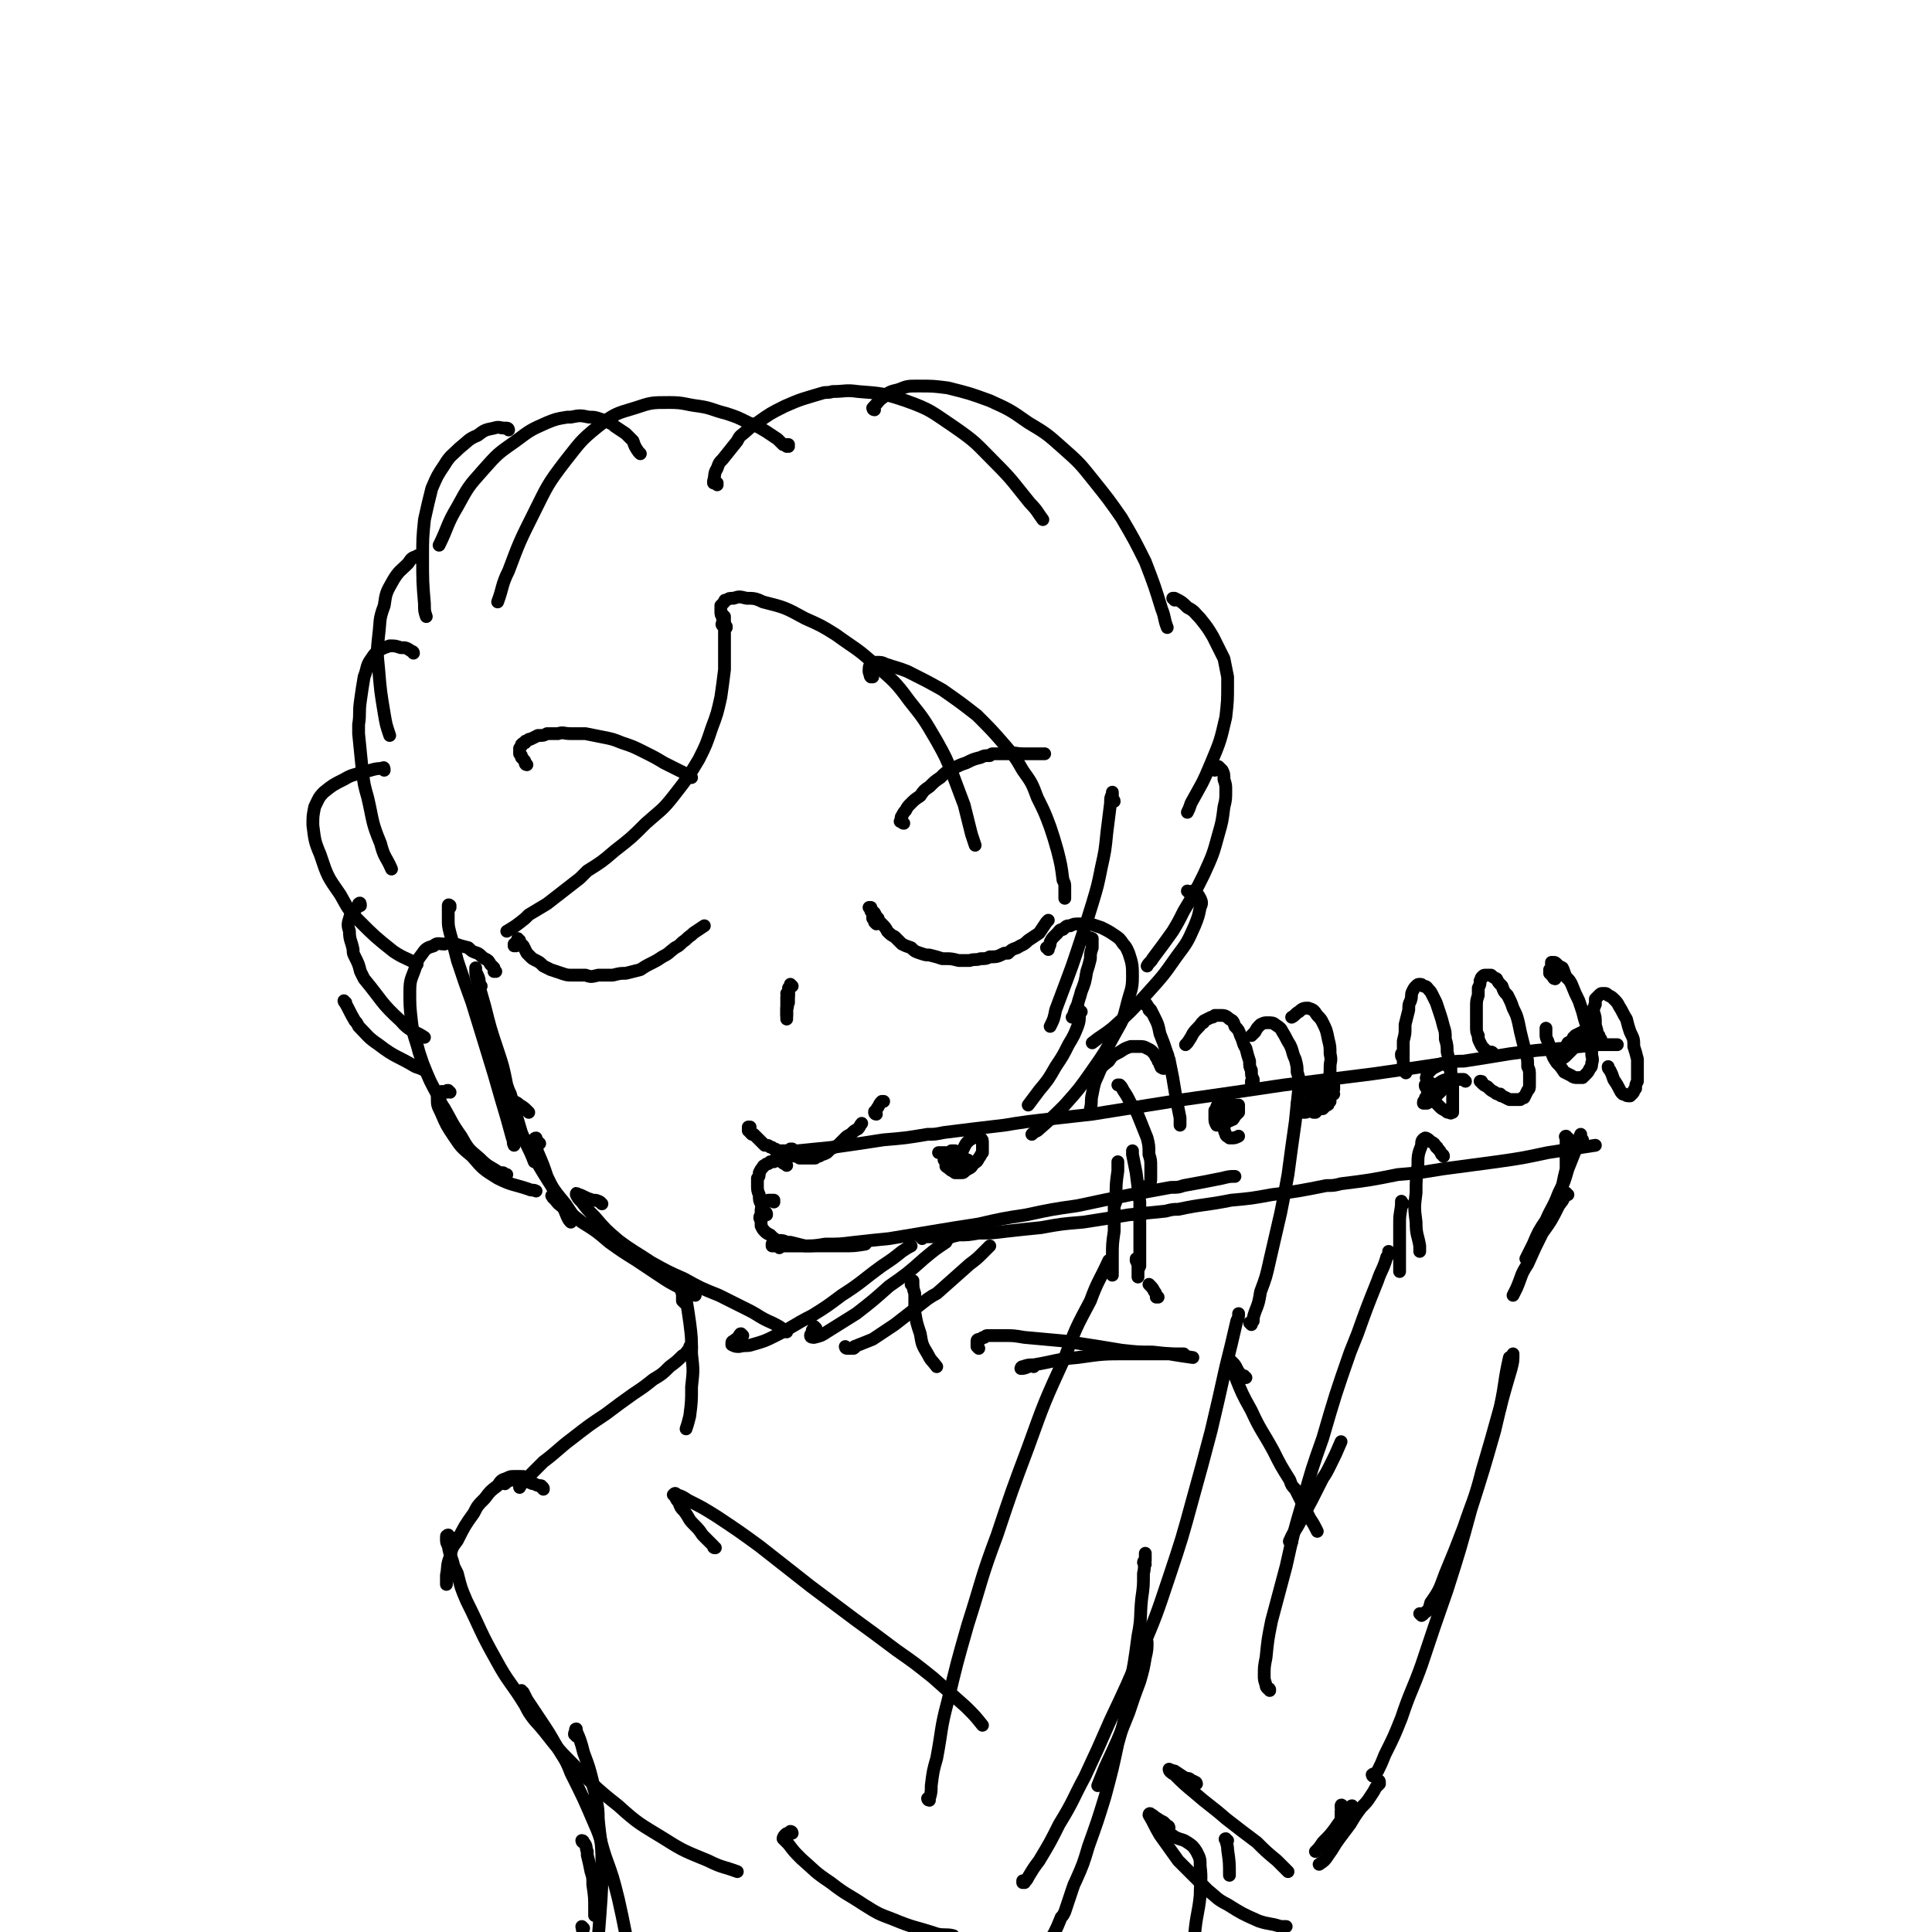 <svg viewBox='0 0 1056 1056' version='1.1' xmlns='http://www.w3.org/2000/svg' xmlns:xlink='http://www.w3.org/1999/xlink'><g fill='none' stroke='#000000' stroke-width='7' stroke-linecap='round' stroke-linejoin='round'><path d='M479,505c-1,-1 -1,-1 -1,-1 0,-1 0,-1 0,-1 0,0 0,0 0,0 0,0 0,0 -1,-1 0,-1 0,-1 0,-2 0,-1 0,-1 -1,-2 0,0 0,0 0,-1 0,0 0,0 0,-1 0,0 0,0 0,0 0,1 -1,0 -1,0 0,0 1,0 1,0 0,0 0,0 0,0 0,1 -1,0 -1,0 0,0 1,0 1,1 1,1 1,1 2,2 1,2 1,2 2,3 0,1 0,1 0,1 1,1 1,1 2,2 2,2 2,2 3,4 2,2 2,2 4,3 2,2 2,2 4,4 2,1 2,1 5,2 2,2 2,2 5,3 3,1 3,1 5,1 4,1 4,1 7,2 1,0 1,0 2,0 3,0 3,0 7,1 2,0 2,0 4,0 1,0 1,0 2,0 3,-1 3,0 6,-1 3,0 3,0 5,-1 4,0 4,0 8,-2 1,0 1,0 2,0 2,-2 2,-2 5,-3 3,-2 3,-1 6,-4 3,-2 3,-2 6,-4 2,-3 2,-3 4,-6 1,-1 1,-1 1,-1 '/><path d='M282,517c0,0 -1,0 -1,-1 0,0 0,1 0,1 0,0 0,0 1,-1 0,0 0,0 0,0 0,0 0,0 0,0 0,-1 0,-1 0,-1 0,0 0,0 0,0 1,0 1,0 1,0 0,0 0,0 0,0 0,-1 0,-1 0,-1 0,0 0,0 0,0 0,0 0,0 0,-1 0,0 0,1 0,1 0,0 0,0 1,0 0,1 0,1 0,1 1,1 1,1 2,2 1,2 1,2 2,4 1,1 1,1 2,2 1,1 1,1 3,2 2,1 2,1 4,3 2,1 2,1 4,2 3,1 3,1 6,2 3,1 3,1 6,1 3,0 3,0 7,0 3,1 3,1 7,0 4,0 4,0 8,0 4,-1 4,-1 7,-1 4,-1 4,-1 8,-2 3,-2 3,-2 7,-4 2,-1 2,-1 5,-3 4,-2 3,-2 7,-5 2,-1 2,-1 4,-3 3,-2 2,-2 5,-4 1,-1 1,-1 1,-1 3,-2 3,-2 6,-4 '/><path d='M438,632c0,-1 0,-1 -1,-1 0,0 0,0 0,0 0,0 0,0 0,0 -1,-1 -1,0 -1,-1 0,0 0,0 -1,0 0,0 0,0 0,0 0,0 0,0 0,0 0,0 0,0 -1,0 0,0 0,0 0,0 1,0 0,0 0,-1 0,0 0,0 0,0 0,0 0,0 0,0 0,0 0,0 0,0 -1,-1 -1,-1 -1,-1 0,0 0,0 -1,0 0,0 0,0 0,0 0,1 0,1 -1,1 0,0 0,0 -1,0 -1,0 0,0 -1,0 -1,0 -1,0 -2,0 0,0 0,0 0,0 -1,0 -1,0 -2,1 0,0 0,0 0,0 0,0 0,0 0,0 0,0 -1,-1 -1,-1 0,0 1,1 1,1 2,0 2,0 4,0 4,0 4,0 7,-1 10,-1 10,-1 20,-2 14,-2 14,-2 27,-4 12,-1 12,-1 24,-3 4,0 4,0 9,-1 16,-2 16,-2 33,-4 6,-1 6,-1 13,-2 17,-2 17,-2 35,-4 25,-4 25,-4 50,-8 28,-4 28,-4 55,-8 24,-3 24,-3 48,-6 21,-3 21,-3 41,-6 5,-1 5,-1 9,-1 13,-2 13,-2 25,-4 15,-2 15,-2 29,-3 10,-1 10,-1 19,-2 2,0 2,0 4,0 3,0 3,0 7,0 '/><path d='M430,637c0,0 0,-1 -1,-1 0,0 0,0 0,0 0,0 0,0 0,0 -1,0 -1,0 -1,-1 0,0 0,0 -1,0 0,0 0,0 0,0 0,-1 0,0 -1,-1 0,0 0,0 0,0 -1,0 -1,0 -1,0 0,0 0,0 -1,0 -1,0 -1,0 -1,1 -1,0 -1,0 -2,0 -1,1 -1,1 -1,1 -1,0 -1,0 -2,1 0,0 -1,0 -1,1 -1,1 -1,1 -2,3 0,2 0,2 -1,3 0,2 0,2 0,4 0,2 0,3 1,5 0,3 0,3 1,5 1,2 1,2 2,4 1,1 1,1 1,2 '/><path d='M423,657c0,0 0,-1 -1,-1 0,0 1,0 1,0 0,0 0,0 -1,0 0,0 0,0 -1,0 -1,0 -1,0 -1,0 -1,1 -1,1 -2,1 -1,1 -1,1 -1,2 -1,1 -1,2 -1,3 0,1 0,1 0,2 -1,1 -1,2 0,3 0,1 0,2 0,3 1,2 1,2 2,3 1,1 1,1 3,2 2,2 2,2 4,3 3,0 3,0 5,1 1,0 1,0 2,0 4,1 4,1 8,2 6,0 6,0 11,0 5,0 5,0 9,0 7,0 7,0 13,-1 '/><path d='M426,682c0,0 -1,-1 -1,-1 0,0 0,0 -1,0 0,0 0,0 0,0 -1,0 -1,0 -1,0 0,0 0,0 0,0 0,0 0,0 -1,0 0,0 0,0 0,-1 0,0 0,0 0,0 1,1 1,0 1,1 2,0 2,0 3,0 3,0 3,0 5,0 4,0 4,0 8,0 6,0 6,0 12,-1 8,0 8,0 16,-1 9,-1 9,-1 19,-2 12,-2 12,-2 24,-4 12,-2 12,-2 25,-4 13,-3 13,-3 26,-5 14,-3 14,-3 28,-5 14,-3 14,-3 29,-6 11,-2 11,-2 22,-4 4,0 4,0 7,-1 11,-2 11,-2 21,-4 4,-1 4,-1 7,-1 '/><path d='M504,677c0,-1 -1,-1 -1,-1 0,-1 0,0 0,0 0,0 0,0 0,0 1,0 1,0 1,0 1,0 1,0 2,0 2,0 2,0 4,0 3,0 3,0 6,0 4,0 4,0 8,-1 5,0 5,0 11,-1 7,0 7,0 15,-1 9,-1 9,-1 19,-2 11,-2 11,-2 23,-3 13,-2 13,-2 25,-4 10,-1 10,-1 20,-2 4,-1 4,-1 7,-1 14,-3 14,-2 29,-5 11,-1 11,-1 22,-3 15,-2 15,-2 30,-5 4,0 4,0 8,-1 16,-2 16,-2 31,-5 12,-1 12,-1 24,-3 15,-2 15,-2 30,-4 14,-2 14,-2 28,-5 13,-2 13,-2 26,-4 '/><path d='M410,617c0,0 -1,-1 -1,-1 0,0 1,0 1,0 0,1 0,1 -1,1 0,0 0,0 0,0 1,0 0,0 0,0 0,-1 0,0 0,0 0,0 0,0 0,0 0,1 0,1 0,1 1,0 1,0 1,1 0,0 0,0 0,0 0,0 0,0 1,1 0,0 0,0 1,0 1,1 1,1 2,2 1,1 1,1 2,2 1,1 1,1 2,2 2,0 2,0 3,1 1,0 1,0 2,1 1,0 1,0 2,1 1,0 1,0 3,1 0,0 0,0 1,0 1,0 1,0 2,1 1,0 1,0 2,0 1,1 1,1 2,1 1,0 1,0 2,1 0,0 0,0 0,0 1,0 1,0 2,0 0,0 0,0 1,0 0,0 0,0 1,0 2,0 2,0 3,0 0,0 0,0 1,0 1,0 1,0 1,-1 1,0 1,0 1,0 1,0 1,0 2,-1 1,0 1,0 3,-1 1,-1 1,-1 2,-2 2,-1 2,-1 4,-2 1,-1 1,-1 3,-3 0,0 0,0 1,-1 1,-1 1,-1 3,-2 2,-2 2,-2 4,-3 1,-1 1,-2 2,-3 '/><path d='M479,609c-1,0 -1,-1 -1,-1 0,-1 0,0 1,-1 0,0 0,-1 1,-2 0,0 0,0 0,0 1,-2 1,-2 2,-3 0,0 0,0 1,0 '/><path d='M433,539c0,0 -1,-1 -1,-1 0,0 0,0 0,0 0,0 0,0 0,0 0,1 0,0 0,1 0,0 0,0 -1,1 0,0 0,0 0,1 0,0 0,0 0,1 0,0 0,0 0,1 0,1 0,1 0,2 0,2 0,2 0,3 -1,2 0,2 -1,3 0,1 0,1 0,3 0,0 0,0 0,1 '/><path d='M431,544c0,0 0,-1 -1,-1 0,0 1,0 1,0 0,0 0,0 0,0 0,1 0,1 -1,2 0,2 0,2 0,3 0,1 0,1 0,3 0,1 0,1 0,3 0,1 0,1 0,3 0,0 0,0 0,0 '/><path d='M494,450c-1,0 -1,-1 -1,-1 -1,0 0,0 0,0 0,0 0,0 0,0 -1,0 -1,0 -1,0 0,0 0,0 0,0 1,-2 0,-2 1,-3 1,-2 1,-2 2,-3 1,-2 1,-2 3,-4 2,-2 2,-2 5,-4 2,-3 2,-3 5,-5 3,-3 3,-3 6,-5 3,-3 3,-3 7,-5 4,-2 4,-2 7,-3 4,-2 4,-2 8,-3 2,-1 2,-1 5,-1 1,-1 1,-1 2,-1 4,0 4,0 8,0 4,-1 4,0 8,0 3,0 3,0 6,0 3,0 3,0 6,0 '/><path d='M288,418c0,0 -1,0 -1,-1 0,0 0,0 0,0 0,-1 0,-1 -1,-2 0,0 0,0 -1,-1 0,-1 0,-1 0,-1 -1,-1 -1,-1 -1,-1 0,-1 0,-1 0,-1 0,-1 0,-1 0,-1 0,-1 0,-1 0,-1 0,0 0,0 0,0 1,-1 1,-1 1,-2 0,0 0,0 0,0 1,-1 1,-1 2,-1 0,-1 0,-1 1,-1 1,-1 1,-1 2,-1 2,-1 2,-1 4,-2 1,0 1,0 1,0 2,0 2,0 4,-1 3,0 3,0 6,0 3,-1 3,0 7,0 4,0 4,0 8,0 5,1 5,1 10,2 5,1 5,1 10,3 6,2 6,2 12,5 6,3 6,3 11,6 6,3 6,3 12,6 1,1 1,1 3,2 '/><path d='M246,496c0,-1 0,-1 -1,-1 0,-1 1,0 1,0 0,0 0,0 -1,0 0,1 0,1 0,2 0,2 0,2 0,5 0,4 0,4 1,8 2,7 2,7 4,15 4,12 4,12 8,23 4,13 4,13 8,26 4,13 4,13 8,27 3,10 3,10 6,21 1,2 0,2 1,4 '/><path d='M263,539c0,0 -1,-1 -1,-1 0,0 0,1 0,0 0,-2 0,-3 -1,-5 -1,-2 -1,-2 -1,-4 0,0 0,0 0,0 0,4 0,4 1,7 2,7 2,7 4,14 3,12 3,12 7,24 3,9 3,9 5,19 1,3 1,3 2,5 3,11 3,11 6,21 3,8 4,8 7,16 '/><path d='M289,608c0,0 -1,-1 -1,-1 0,0 0,0 0,0 -1,-1 -2,-2 -4,-3 -1,-1 -1,-1 -3,-2 -1,0 -1,0 -2,0 0,1 -1,2 0,3 1,5 1,5 3,9 4,7 4,8 8,15 5,9 5,9 10,17 4,6 4,6 9,12 2,3 2,3 4,6 '/><path d='M295,625c0,0 -1,-1 -1,-1 -1,-1 -1,-1 -1,-2 -1,0 -1,1 -1,1 1,4 1,4 2,7 3,7 3,7 5,13 3,6 3,6 6,13 3,4 3,4 5,9 1,2 1,2 2,3 '/><path d='M304,656c-1,0 -1,-1 -1,-1 -1,0 -1,-1 -1,-1 0,0 -1,-1 0,0 0,0 0,0 1,1 2,3 2,3 5,5 5,4 5,4 10,8 8,5 8,5 15,11 7,5 7,5 15,10 6,4 6,4 12,8 6,4 6,4 12,7 4,2 4,2 8,4 '/><path d='M329,658c0,0 0,0 -1,-1 -2,-1 -2,-1 -4,-1 -3,-1 -3,-1 -5,-2 -2,-1 -2,-1 -3,-1 -1,-1 -1,-1 -1,0 1,2 1,2 3,4 3,4 3,4 7,8 6,7 6,7 13,13 8,6 9,6 18,12 9,5 9,5 18,9 9,5 9,5 19,9 8,4 8,4 16,8 6,3 6,4 13,7 4,2 4,2 8,5 '/><path d='M406,730c0,0 -1,-1 -1,-1 -1,0 0,1 -1,1 -1,2 -1,1 -3,3 0,0 -1,0 -1,1 0,0 0,1 0,1 2,1 2,1 4,1 4,-1 4,0 7,-1 7,-2 7,-2 13,-5 10,-5 10,-6 20,-11 8,-5 8,-5 16,-11 11,-7 11,-8 22,-16 6,-4 6,-4 11,-8 3,-2 3,-2 5,-3 '/><path d='M446,726c0,0 -1,-1 -1,-1 0,1 0,1 -1,2 0,2 -1,2 -1,3 0,1 1,1 2,1 4,-1 4,-1 7,-3 8,-5 8,-5 16,-10 9,-7 9,-7 18,-15 10,-7 10,-7 19,-15 6,-5 6,-5 12,-9 1,-2 1,-2 3,-3 1,-1 1,-1 2,-2 '/><path d='M463,737c-1,0 -1,-1 -1,-1 0,0 0,1 1,1 1,0 1,0 3,0 1,0 1,0 1,-1 5,-2 5,-2 10,-4 6,-4 6,-4 12,-8 9,-7 9,-7 18,-14 3,-2 3,-2 5,-3 9,-8 9,-8 18,-16 4,-3 4,-3 8,-7 2,-2 2,-2 3,-3 '/><path d='M609,438c0,-1 -1,-1 -1,-1 0,-1 0,0 0,0 0,0 0,-1 0,-1 0,-1 0,-1 0,-2 0,0 0,-1 0,-1 0,0 0,0 0,1 -1,2 -1,2 -1,5 -1,8 -1,8 -2,16 -1,10 -1,10 -3,19 -2,10 -2,10 -5,20 -4,13 -4,13 -8,25 -3,9 -3,9 -6,17 -3,8 -3,8 -6,16 -1,5 -1,5 -3,9 '/><path d='M597,514c0,-1 -1,-1 -1,-1 0,-1 0,0 1,0 0,0 0,0 0,0 0,2 0,2 0,5 -1,3 -1,3 -1,6 -1,4 -1,4 -2,7 -1,6 -1,6 -3,11 -1,4 -1,3 -2,7 -1,2 -1,2 -2,5 0,1 0,1 -1,2 0,0 0,0 0,0 '/><path d='M591,553c-1,0 -1,-1 -1,-1 -1,0 0,1 0,2 0,4 0,4 -1,7 -2,5 -2,5 -5,10 -3,6 -3,6 -7,12 -4,7 -4,7 -9,13 -3,4 -3,4 -6,8 '/><path d='M518,638c-1,0 -1,-1 -1,-1 0,0 0,0 0,0 0,0 0,0 0,0 0,1 0,0 0,0 0,0 0,0 0,0 0,0 0,0 0,-1 0,0 0,0 0,-1 0,-1 0,-1 0,-1 0,0 0,0 0,0 1,-1 1,-1 1,-1 0,0 0,0 0,0 0,-1 0,-1 0,-2 0,0 0,0 -1,0 0,-1 0,-1 0,-1 0,0 0,0 0,0 0,0 0,0 0,0 0,0 0,0 0,0 -1,0 -1,0 -1,0 0,0 0,0 0,1 0,1 0,1 0,3 1,1 1,1 1,3 1,1 1,1 2,2 1,1 2,1 3,2 2,0 2,0 4,0 1,0 1,-1 3,-2 2,-1 2,-1 3,-3 2,-1 2,-1 3,-3 1,-1 1,-2 2,-3 0,-1 0,-2 0,-3 0,-1 0,-1 0,-2 0,-2 0,-2 -1,-3 0,0 -1,0 -1,-1 0,0 0,0 0,0 -2,1 -2,0 -3,1 -2,1 -2,1 -3,2 -1,1 -1,1 -2,3 -1,2 -1,2 -2,4 0,1 0,1 -1,2 0,1 0,1 0,2 0,1 0,1 0,1 0,0 0,0 0,0 0,0 1,0 1,-1 0,0 0,0 0,-1 -1,-1 -1,-1 -1,-2 -1,0 -1,0 -1,0 -1,0 -1,0 -2,0 -1,1 -1,1 -1,2 -1,1 -1,1 -1,3 0,0 0,0 0,1 0,1 0,1 1,1 1,0 1,0 2,0 2,0 2,-1 3,-1 1,-1 1,-1 3,-2 0,-1 0,-1 1,-1 0,0 0,0 0,0 0,0 0,0 0,0 1,0 0,-1 0,-1 -1,1 0,1 0,2 0,1 -1,1 -1,1 0,1 0,1 0,1 0,0 0,0 0,0 0,0 0,0 0,-1 0,-1 0,-1 0,-1 -1,-2 -1,-2 -2,-3 0,-2 -1,-2 -2,-3 -1,0 -1,0 -2,-1 -1,0 -1,0 -2,0 -1,1 -1,1 -1,1 -1,1 -1,1 -1,2 0,1 0,2 1,2 0,1 0,1 1,2 1,0 1,0 2,0 1,0 1,-1 2,-1 1,-1 1,-1 1,-2 1,0 1,-1 1,-1 0,-1 0,-1 0,-1 -1,-1 -1,-1 -2,-1 -1,0 -1,0 -2,0 0,0 -1,0 -1,1 -1,1 -1,1 -2,2 0,1 0,1 0,1 0,1 0,1 -1,1 0,0 0,0 0,0 1,0 0,0 0,0 0,-1 0,-1 0,-1 0,-1 0,-1 0,-1 0,-1 0,-1 -1,-2 -1,0 -1,0 -1,-1 -1,0 -1,0 -2,0 0,0 0,0 -1,0 '/><path d='M671,600c0,0 0,-1 -1,-1 0,0 0,1 0,1 -1,1 -1,0 -2,1 -2,2 -2,2 -3,4 0,1 0,1 -1,2 0,1 0,1 0,1 0,2 0,2 0,3 0,2 0,2 1,4 1,0 1,0 2,0 1,0 1,0 3,-1 1,-1 1,-1 1,-2 1,-2 1,-2 2,-3 0,-2 0,-2 0,-3 0,-1 0,-1 0,-2 0,-1 0,-1 -1,-2 -1,0 -1,0 -2,1 -1,1 -1,1 -1,2 -1,1 -1,2 -1,3 0,1 0,2 0,3 1,1 1,2 2,2 1,0 2,0 3,-1 1,0 1,0 2,-2 1,-1 1,-1 2,-2 0,-1 0,-1 0,-1 0,-2 0,-2 0,-3 -1,0 -1,0 -2,0 0,0 0,0 0,0 -2,1 -2,1 -3,3 -1,1 -1,2 -1,3 -1,1 -1,1 -1,2 0,1 -1,1 -1,3 0,2 0,3 1,5 0,1 1,1 2,2 1,0 1,0 1,0 2,0 2,0 4,-1 '/><path d='M729,598c0,0 -1,0 -1,-1 -1,0 -1,0 -1,0 -2,0 -2,0 -3,-1 -2,0 -2,0 -4,0 -2,0 -2,0 -4,0 -2,1 -2,1 -4,2 -1,2 -1,2 -2,3 -1,2 -1,2 -1,3 0,1 0,2 2,3 0,1 1,1 2,1 2,0 2,-1 4,-1 0,0 0,0 1,-1 2,-1 2,0 3,-2 2,-1 3,-1 4,-3 2,-2 2,-2 3,-5 1,0 1,0 1,-1 0,-1 0,-2 0,-3 0,0 -1,0 -1,0 -2,1 -2,1 -3,2 -1,3 -1,3 -2,5 -1,2 -1,2 -2,4 0,1 0,2 0,2 1,1 1,1 2,1 1,-1 1,-1 2,-2 1,0 1,0 1,-1 1,-1 1,-1 1,-1 0,-1 0,-2 -1,-2 -2,-1 -2,-1 -4,-2 -2,0 -3,0 -5,1 -2,0 -2,1 -4,2 0,0 0,0 -1,1 '/><path d='M801,591c-1,-1 -1,-1 -1,-1 -1,0 0,0 0,0 -1,0 -2,0 -4,0 -1,0 -2,-1 -3,0 -3,0 -3,0 -5,1 -3,2 -3,2 -5,4 -2,2 -2,2 -3,4 -1,1 -1,1 -1,2 -1,1 -1,1 -1,2 1,0 1,0 2,0 2,-1 2,-2 4,-3 2,-2 2,-2 4,-4 2,-3 2,-3 4,-6 1,-2 1,-2 1,-3 0,-2 0,-2 0,-4 -1,-1 -1,-1 -3,-1 -1,-1 -2,-1 -3,0 -2,1 -2,1 -4,2 -2,2 -2,2 -3,3 0,2 -1,2 0,3 0,1 1,1 2,2 '/><path d='M869,566c0,0 -1,-1 -1,-1 0,-1 1,0 1,0 0,-1 0,-1 0,-1 -2,0 -2,-1 -4,0 -2,1 -2,1 -4,2 0,1 0,1 -1,1 -1,2 -1,2 -3,3 -1,2 -1,2 -3,5 -1,1 -1,1 -1,2 0,1 0,2 0,2 2,-1 2,-1 3,-2 2,-2 2,-2 4,-4 2,-2 2,-2 4,-4 1,-2 1,-2 2,-3 0,-1 1,-1 1,-2 0,0 -1,0 -1,0 -1,0 -1,1 -2,1 -1,1 -1,1 -1,2 '/><path d='M374,712c0,-1 -1,-1 -1,-1 0,-1 0,-2 0,-3 0,-2 -1,-2 -1,-5 0,-1 0,-1 -1,-2 0,0 0,0 0,0 1,1 1,0 2,1 1,4 1,4 2,8 1,6 1,6 2,13 1,8 1,8 1,17 1,9 1,9 0,18 0,8 0,8 -1,16 -1,4 -1,4 -2,7 '/><path d='M499,703c0,0 -1,-1 -1,-1 0,0 1,1 1,0 0,0 0,0 0,-1 0,-1 0,-1 0,-1 0,0 0,0 0,0 0,0 0,0 0,0 0,4 0,4 1,7 0,5 0,5 0,10 1,6 1,6 3,12 1,6 1,6 4,11 2,4 2,3 5,7 '/><path d='M535,737c0,0 -1,-1 -1,-1 0,0 0,0 0,0 0,0 0,0 0,-1 0,-1 0,-1 0,-2 0,-1 1,-1 2,-1 1,-1 1,-1 2,-1 1,-1 1,-1 2,-1 4,0 4,0 8,0 6,0 6,0 12,1 11,1 11,1 22,2 3,1 3,1 6,1 13,2 13,2 25,4 9,1 9,1 17,1 9,1 9,1 17,1 '/><path d='M565,747c0,0 0,-1 -1,-1 -1,0 -1,1 -2,1 -2,1 -3,1 -4,1 0,0 0,-1 1,-1 3,-1 3,-1 6,-1 12,-2 12,-3 24,-4 14,-2 14,-2 28,-2 11,0 11,0 22,0 6,1 6,1 13,2 '/><path d='M681,753c-1,0 -1,0 -1,-1 -1,0 0,1 0,1 0,0 0,-1 -1,-1 -2,-2 -2,-2 -3,-4 -1,-2 -1,-2 -3,-4 -1,0 -1,-1 -1,-1 -1,0 0,1 0,1 1,4 1,4 3,8 4,10 4,10 9,19 5,11 6,11 12,22 4,8 4,8 9,16 1,3 1,3 3,5 4,8 4,8 8,16 2,3 2,3 4,7 '/><path d='M694,924c0,-1 0,-1 -1,-1 0,0 0,0 0,0 0,0 0,0 0,0 -1,-1 -1,-1 -1,-2 -1,-3 -1,-3 -1,-5 0,-5 0,-5 1,-10 1,-10 1,-10 3,-20 4,-15 4,-15 8,-30 4,-18 4,-18 9,-35 5,-18 5,-18 11,-35 7,-24 7,-24 15,-47 2,-5 2,-5 4,-10 5,-14 5,-14 11,-29 2,-6 3,-6 5,-13 1,-1 1,-1 1,-3 '/><path d='M706,843c0,0 -2,0 -1,-1 2,-5 3,-5 6,-11 6,-11 6,-11 12,-23 2,-3 2,-3 4,-7 3,-6 3,-6 6,-13 '/><path d='M751,971c-1,0 -1,-1 -1,-1 0,0 0,0 0,0 0,0 0,0 0,0 1,-1 2,0 3,-2 2,-4 2,-4 4,-9 5,-10 5,-10 9,-20 5,-15 6,-15 11,-29 7,-21 7,-21 14,-41 7,-22 7,-22 13,-44 7,-22 7,-22 13,-43 4,-17 4,-17 9,-34 1,-4 1,-4 1,-8 '/><path d='M777,883c0,0 -1,-1 -1,-1 1,0 2,1 2,0 3,-2 3,-2 4,-6 5,-7 5,-8 8,-16 5,-12 5,-12 10,-25 5,-15 6,-15 10,-31 5,-17 5,-17 10,-35 3,-14 2,-14 5,-27 '/><path d='M769,585c0,0 -1,-1 -1,-1 0,0 0,1 0,1 0,0 0,0 0,0 0,1 0,1 0,1 0,0 0,0 0,0 1,1 0,0 0,0 0,0 0,0 0,0 0,0 0,0 0,0 1,1 0,0 0,0 0,0 0,0 0,0 0,0 0,0 0,0 0,0 0,0 0,0 0,-1 0,-1 0,-1 0,-1 0,-1 0,-2 -1,-1 -1,-1 -1,-2 0,0 0,0 0,-1 0,-1 0,-1 0,-1 0,-1 0,-1 -1,-2 0,0 0,0 0,0 0,0 0,0 0,-1 0,0 0,0 0,0 1,0 1,0 1,1 0,0 0,0 0,0 0,0 0,0 0,1 0,0 0,0 0,0 0,0 -1,0 -1,-1 0,0 1,0 1,0 0,-2 0,-2 0,-4 0,-2 0,-2 0,-4 1,-4 1,-4 1,-7 0,-1 0,-1 0,-2 1,-4 1,-4 2,-8 0,-3 0,-3 1,-5 1,-3 0,-3 1,-5 1,-2 1,-2 2,-3 1,-1 1,-1 2,-1 1,0 1,0 2,1 2,0 2,1 3,2 1,1 1,1 2,3 1,2 1,2 2,4 1,3 1,3 2,6 1,3 1,3 2,7 1,3 1,3 1,7 1,3 1,4 1,7 1,4 1,4 1,7 1,4 1,4 1,7 0,2 0,2 1,5 0,0 0,0 0,1 0,2 0,2 0,4 0,1 0,1 0,1 0,2 0,2 0,4 0,1 0,1 0,1 0,1 0,1 0,1 0,1 0,1 0,2 0,0 0,0 -1,0 0,1 0,0 -1,0 0,0 0,0 0,0 -1,0 -1,0 -2,-1 -2,-1 -2,-1 -3,-2 -2,-2 -2,-2 -3,-4 -1,0 -1,0 -1,-1 -1,-1 -1,-1 -2,-2 -1,-2 -1,-2 -1,-3 -1,-1 -1,-1 -1,-2 '/><path d='M816,576c0,0 0,-1 -1,-1 0,0 0,0 0,0 -1,0 -1,0 -2,0 -1,-1 -1,-1 -2,-2 -1,-1 -1,-1 -2,-3 -1,-2 -1,-2 -1,-4 -1,-2 -1,-2 -1,-5 0,-2 0,-2 0,-4 0,-1 0,-1 0,-2 0,-2 0,-2 0,-4 0,-4 0,-4 1,-7 0,-2 0,-2 0,-4 1,-2 1,-2 1,-4 0,0 0,0 0,0 1,-1 0,-1 1,-2 1,-1 1,-1 2,-1 1,0 1,0 3,0 1,1 1,1 3,2 1,2 1,2 3,4 1,3 1,3 3,5 2,4 2,4 3,7 2,4 2,4 3,8 1,5 1,5 2,9 1,4 1,4 2,8 1,3 1,3 1,7 1,2 1,2 1,5 0,2 0,2 0,4 0,1 0,1 0,1 0,2 0,2 -1,3 -1,2 -1,2 -2,4 -1,0 -1,0 -2,1 0,0 0,0 0,0 -2,0 -2,0 -4,0 -1,0 -1,0 -2,0 -2,-1 -2,-1 -4,-2 -1,0 -1,0 -1,-1 -2,0 -2,0 -3,-1 -2,-1 -2,-1 -4,-3 -2,-1 -2,-1 -3,-2 0,-1 0,-1 -1,-1 '/><path d='M850,535c0,0 -1,0 -1,-1 0,0 0,0 0,0 0,0 0,0 -1,-1 0,0 0,0 0,-1 0,-1 0,-1 -1,-1 0,0 0,0 0,0 1,0 0,-1 0,-1 0,0 0,0 0,1 0,0 0,0 0,0 0,0 0,0 0,1 0,0 0,0 0,0 1,0 1,0 1,0 0,0 0,0 0,0 0,1 0,1 0,1 0,0 0,0 0,0 0,-1 0,-1 0,-1 0,-1 0,-1 0,-2 0,0 0,0 0,-1 0,-1 0,-1 0,-1 0,-1 0,-1 0,-2 1,0 1,0 1,0 1,0 1,0 2,1 1,1 1,1 3,2 1,2 1,3 2,5 2,2 2,2 3,4 2,5 2,5 4,9 1,3 1,3 2,6 1,4 1,4 2,7 1,3 1,3 2,7 1,2 1,2 1,5 0,2 0,2 0,4 0,2 1,3 0,5 0,2 0,2 -1,3 -1,2 -1,2 -2,3 -1,1 -1,1 -2,2 -1,0 -1,0 -3,0 -1,0 -2,0 -3,-1 -2,-1 -2,-1 -4,-2 -2,-3 -2,-3 -4,-5 -2,-3 -2,-3 -3,-6 -1,-3 -1,-3 -2,-6 -1,-2 -1,-2 -1,-4 0,-1 0,-1 0,-3 '/><path d='M875,568c0,0 -1,0 -1,-1 0,0 0,0 0,-1 0,0 0,0 -1,-1 0,-3 -1,-3 -1,-6 0,-3 0,-3 -1,-6 0,-1 0,-1 0,-2 1,-1 0,-1 1,-2 0,-1 0,-2 0,-3 1,-1 1,-1 2,-2 1,-1 1,-1 2,-1 0,0 0,0 1,0 1,0 1,0 2,1 2,1 2,1 3,2 2,2 2,2 3,4 2,3 2,4 4,7 1,4 1,4 2,7 2,4 2,4 2,8 1,3 1,3 2,7 0,1 0,1 0,1 0,4 0,4 0,7 0,2 0,2 0,4 -1,2 -1,2 -1,4 -1,1 -1,1 -1,1 0,1 0,1 -1,2 -1,1 -1,1 -1,1 -2,0 -2,0 -3,-1 0,0 0,0 -1,0 -1,-1 -1,-1 -2,-3 -1,-2 -1,-2 -3,-5 -1,-3 -1,-3 -2,-5 -1,-1 -1,-1 -1,-2 '/><path d='M857,622c-1,0 -1,-1 -1,-1 -1,0 0,1 0,1 0,0 0,0 0,0 0,0 0,-1 0,-1 -1,0 0,1 0,1 0,0 0,0 0,0 0,2 0,2 0,4 0,2 0,2 0,5 0,3 0,3 0,6 0,1 0,1 0,2 -1,4 -1,4 -2,9 -1,4 -1,4 -3,9 -1,3 -1,3 -2,7 -1,2 -1,2 -2,4 '/><path d='M865,623c0,0 -1,-1 -1,-1 0,0 0,1 0,1 0,-1 0,-3 0,-3 0,0 -1,2 -1,3 -1,3 -1,3 -2,6 -2,5 -2,5 -4,10 -2,7 -2,7 -5,13 -3,8 -4,8 -7,15 -4,6 -4,6 -7,13 -2,4 -2,4 -4,8 '/><path d='M857,653c-1,0 -1,-1 -1,-1 -1,0 0,1 -1,2 -1,3 -1,2 -3,5 -4,8 -4,8 -9,15 -4,8 -4,8 -8,17 -4,6 -3,6 -6,13 -1,2 -1,2 -2,4 '/><path d='M789,632c0,-1 -1,-1 -1,-1 -1,-2 -1,-2 -2,-3 -1,-1 0,-1 -1,-1 -1,-2 -1,-2 -3,-3 -1,-1 -2,-2 -3,-2 -2,1 -2,2 -2,4 -2,5 -2,6 -2,11 -1,8 -1,8 -1,15 -1,8 -1,8 0,16 0,7 1,7 2,13 0,2 0,2 0,3 '/><path d='M767,658c-1,-1 -1,-1 -1,-1 0,-1 0,0 0,0 0,5 -1,5 -1,11 0,11 0,11 0,23 0,2 0,2 0,4 '/><path d='M378,737c0,0 -1,-1 -1,-1 0,0 0,1 0,1 1,0 1,-1 1,-1 0,0 0,0 0,0 0,1 0,1 -1,1 -2,2 -2,3 -4,4 -3,3 -3,3 -7,6 -4,4 -4,4 -9,7 -5,4 -5,4 -11,8 -7,5 -7,5 -15,11 -9,6 -9,6 -18,13 -8,6 -8,7 -16,13 -4,4 -4,4 -8,8 -1,1 -1,1 -2,2 -2,2 -2,2 -3,4 '/><path d='M297,814c0,-1 0,-1 -1,-1 0,-1 0,-1 -1,-1 -1,0 -1,0 -3,-1 -1,0 -1,0 -3,-1 -1,0 -1,0 -2,0 -1,0 -1,0 -2,-1 -1,0 -1,0 -2,0 -1,0 -1,0 -2,0 0,0 0,-1 -1,0 -1,0 -1,0 -1,0 -2,1 -2,1 -3,2 '/><path d='M246,840c-1,0 -1,0 -1,-1 -1,0 0,1 0,1 -1,0 -1,-1 -1,0 0,0 0,0 0,1 0,2 0,2 1,4 1,6 2,6 3,11 1,2 1,2 2,4 2,8 2,8 5,15 8,16 7,16 16,32 7,13 8,12 16,25 2,4 2,4 5,8 10,11 9,12 19,22 13,13 13,14 27,25 11,10 12,10 25,18 11,7 12,7 24,12 8,4 8,3 16,6 '/><path d='M391,846c-1,0 -1,0 -1,-1 -3,-3 -3,-3 -6,-6 -2,-3 -2,-3 -5,-6 -3,-3 -2,-3 -5,-7 -2,-2 -2,-2 -3,-5 -1,-1 -1,-1 -2,-3 0,-1 -1,-1 -1,-1 1,-1 1,-1 2,0 3,1 3,1 6,3 8,4 8,4 16,9 12,8 12,8 23,16 14,11 14,11 28,22 12,9 12,9 24,18 11,8 11,8 23,17 10,7 10,7 20,15 9,8 9,8 18,16 5,5 5,5 9,10 '/><path d='M508,984c0,0 -1,-1 -1,-1 0,0 1,0 1,1 0,0 0,0 0,0 0,0 -1,0 -1,-1 0,0 1,0 1,0 1,-3 1,-4 1,-7 1,-8 1,-8 3,-15 3,-16 2,-16 6,-31 5,-21 5,-21 11,-42 8,-25 7,-25 16,-49 8,-24 8,-24 17,-48 9,-25 9,-25 20,-49 6,-16 6,-16 14,-31 4,-11 5,-11 10,-22 '/><path d='M433,1002c0,0 0,-1 -1,-1 0,0 0,1 0,1 0,0 -1,0 -1,0 -1,0 -1,0 -2,1 0,0 -1,1 -1,2 1,1 1,1 3,3 3,4 3,4 7,8 8,7 7,7 16,13 9,7 9,6 18,12 8,5 8,5 16,8 12,5 12,4 24,8 4,1 5,0 9,1 '/><path d='M560,1029c0,0 -1,-1 -1,-1 0,0 0,1 0,1 0,0 0,0 0,0 2,-1 2,-1 3,-3 3,-5 3,-5 6,-9 6,-10 6,-10 11,-20 8,-13 7,-13 14,-26 7,-15 7,-15 14,-31 9,-19 9,-19 17,-38 8,-19 8,-19 15,-40 7,-21 7,-21 13,-43 5,-18 5,-18 10,-37 4,-17 4,-17 8,-35 3,-12 3,-12 6,-25 1,-2 1,-2 1,-4 '/><path d='M626,855c0,0 -1,-1 -1,-1 0,-1 1,-1 1,-1 0,-1 0,-1 0,-3 0,0 0,0 0,-1 0,0 0,0 0,0 0,2 0,2 0,3 -1,4 0,4 -1,8 0,7 0,7 -1,14 -1,10 0,10 -2,20 -2,15 -2,15 -5,30 -2,15 -2,15 -6,29 -3,14 -3,14 -7,29 -4,13 -4,13 -9,27 -3,10 -3,10 -7,19 -1,2 -1,2 -2,5 -2,6 -2,6 -4,12 -1,2 -1,2 -2,3 -2,5 -2,5 -4,9 -2,3 -2,3 -4,6 '/><path d='M626,897c0,0 0,-1 -1,-1 0,0 1,0 1,0 1,1 1,1 1,2 0,3 0,4 -1,8 -1,6 -1,6 -3,13 -3,8 -3,8 -6,17 -6,15 -6,15 -13,30 -2,5 -2,5 -4,10 '/><path d='M633,709c0,0 -1,-1 -1,-1 0,0 0,1 0,1 0,-1 0,-2 -1,-3 -1,-2 -1,-2 -3,-4 '/><path d='M622,689c0,-1 -1,-1 -1,-1 0,0 0,0 0,1 1,2 1,2 1,4 0,1 0,1 0,3 0,0 0,0 0,1 0,1 0,1 0,1 0,0 0,0 0,-1 0,-3 0,-3 1,-5 0,-4 0,-4 0,-8 0,-6 0,-6 0,-12 0,-7 0,-7 0,-15 -1,-8 -1,-8 -2,-16 -1,-5 -1,-5 -2,-10 0,-1 0,-1 0,-2 '/><path d='M608,697c0,-1 0,-1 -1,-1 0,0 1,0 1,0 0,0 0,0 0,-1 0,-4 0,-4 0,-8 0,-7 0,-7 1,-14 0,-7 0,-7 0,-14 1,-2 1,-2 1,-4 0,-8 0,-8 1,-15 0,-3 0,-3 0,-5 '/><path d='M684,724c0,0 0,-1 -1,-1 0,0 1,1 1,1 0,-1 0,-1 1,-2 0,-2 0,-2 1,-5 2,-5 2,-5 3,-11 3,-8 3,-8 5,-17 3,-13 3,-13 6,-26 2,-10 2,-10 4,-21 2,-15 2,-15 4,-29 1,-10 1,-10 2,-19 0,-2 0,-2 1,-3 '/><path d='M626,650c-1,-1 -2,-2 -1,-1 0,0 0,0 1,1 0,0 1,0 1,0 0,0 0,0 0,0 1,-1 1,-1 1,-2 1,-2 1,-2 1,-5 0,-3 0,-3 0,-5 0,-4 0,-4 -1,-7 0,-5 0,-5 -1,-9 -2,-5 -2,-5 -4,-10 -2,-5 -2,-5 -5,-9 -2,-4 -2,-4 -4,-7 -1,-2 -1,-2 -2,-3 0,0 0,0 -1,0 '/><path d='M629,553c0,0 -1,-1 -1,-1 0,0 1,1 1,1 -1,-1 -1,-1 -1,-2 -1,-1 -1,-1 -2,-2 0,0 0,0 0,0 1,0 -1,-1 0,-1 1,1 1,2 3,4 1,2 1,2 2,4 2,4 2,4 3,9 2,5 2,5 4,11 1,2 0,2 1,3 1,5 1,5 2,10 1,6 1,6 2,12 1,5 1,5 2,10 0,2 0,2 0,4 '/><path d='M636,584c-1,0 -1,-1 -1,-1 -1,0 0,1 0,0 0,0 0,0 -1,-1 0,-1 0,-1 -1,-2 0,-1 0,-1 -1,-2 -1,-2 -1,-2 -2,-3 -1,-1 -1,-1 -3,-2 -2,-1 -2,-1 -4,-1 -3,0 -3,0 -5,0 -3,1 -3,1 -6,3 -4,2 -4,2 -6,5 -4,3 -4,3 -6,8 -2,4 -2,5 -3,10 -1,4 0,4 -1,8 '/><path d='M685,592c-1,0 -1,-1 -1,-1 0,0 0,0 0,1 0,0 0,0 1,0 0,0 0,0 0,1 0,0 0,0 0,0 0,-2 0,-2 0,-3 -1,-2 -1,-2 -1,-5 -1,-2 -1,-2 -1,-5 -1,-3 -1,-3 -2,-7 -2,-3 -1,-3 -3,-7 -1,-3 -1,-3 -3,-5 -1,-3 -1,-3 -3,-4 -2,-2 -3,-2 -5,-2 -2,0 -2,0 -3,0 -1,1 -1,1 -2,1 -2,1 -2,1 -4,2 0,1 0,1 -1,1 -2,3 -3,3 -5,6 -1,2 -1,2 -3,5 0,0 0,0 -1,1 '/><path d='M712,594c0,0 -1,-1 -1,-1 0,0 0,0 0,1 0,1 0,1 0,2 0,1 0,1 0,1 -1,1 -1,1 -1,1 0,0 0,0 0,0 0,-1 0,-1 0,-2 0,-2 0,-2 0,-4 0,-3 0,-3 -1,-6 0,-3 0,-3 -1,-7 -2,-4 -1,-4 -3,-8 -2,-3 -2,-4 -4,-7 -1,-2 -1,-2 -4,-4 -1,-1 -2,-1 -4,-1 -2,0 -2,0 -4,1 -2,2 -2,2 -3,4 -1,1 -1,1 -2,2 '/><path d='M718,607c0,0 -1,-1 -1,-1 0,0 1,1 1,1 0,1 0,1 0,1 1,0 1,0 1,0 1,-1 1,-1 1,-2 1,-2 1,-2 2,-4 1,-2 1,-2 2,-5 1,-3 1,-3 2,-6 1,-4 1,-4 1,-8 0,-3 1,-3 0,-7 0,-4 0,-4 -1,-8 -1,-5 -1,-5 -3,-9 -1,-2 -1,-2 -3,-4 -2,-3 -2,-3 -5,-4 -2,0 -3,0 -5,2 -2,1 -2,2 -4,3 '/><path d='M396,342c-1,0 -1,-1 -1,-1 -1,0 0,1 0,1 0,0 0,0 0,0 0,-2 0,-2 0,-3 0,-1 0,-1 0,-1 0,0 0,0 0,0 0,-1 0,-1 0,-2 0,0 0,0 0,0 1,1 0,0 0,0 0,0 0,0 0,0 1,1 1,1 1,1 0,2 0,2 0,4 0,3 0,3 0,6 0,4 0,4 0,8 0,1 0,1 0,2 0,5 0,5 0,9 -1,8 -1,8 -2,15 -2,9 -2,9 -5,17 -3,9 -3,9 -7,17 -6,10 -6,10 -13,19 -7,9 -7,8 -16,16 -8,8 -8,8 -17,15 -7,6 -7,6 -15,11 -2,2 -2,2 -4,4 -9,7 -9,7 -18,14 -5,3 -5,3 -10,6 -1,1 -1,1 -2,2 -5,4 -5,4 -10,7 '/><path d='M397,343c0,-1 0,-1 -1,-1 -1,-2 -1,-3 -1,-5 -1,-1 -1,-1 -1,-3 0,-1 0,-1 0,-3 1,-1 1,-1 2,-2 0,-1 0,-1 1,-1 2,-1 1,-1 4,-1 3,-1 3,-1 7,0 4,0 5,0 9,2 12,3 12,3 23,9 9,4 9,4 17,9 11,8 11,7 21,16 10,9 11,9 19,20 8,10 8,10 15,22 5,9 5,9 9,19 3,8 3,8 6,16 2,8 2,8 4,16 1,3 1,3 2,6 '/><path d='M477,370c-1,0 -1,0 -1,-1 -1,0 0,1 0,1 0,-1 -1,-2 -1,-3 0,-2 0,-3 1,-4 1,-1 1,-1 3,-1 3,0 3,0 5,1 6,2 7,2 12,4 10,5 10,5 19,10 10,7 10,7 19,14 8,8 8,8 15,16 6,7 6,7 10,14 5,7 5,7 8,15 4,8 4,8 7,16 2,6 2,6 4,13 2,8 2,8 3,16 1,2 1,2 1,4 0,3 0,3 0,6 '/><path d='M392,265c0,0 -1,-1 -1,-1 0,0 0,0 1,0 0,0 0,0 0,0 -1,0 -1,0 -2,0 0,-1 0,-1 0,-1 1,-3 0,-4 2,-7 1,-3 1,-3 3,-5 4,-5 4,-5 8,-10 1,-2 1,-2 2,-3 4,-3 4,-4 9,-7 7,-5 7,-5 15,-9 9,-4 10,-4 20,-7 3,-1 3,0 6,-1 7,0 7,-1 14,0 13,1 14,1 26,5 14,5 14,6 26,14 13,9 12,9 23,20 10,10 10,11 19,22 4,4 4,5 7,9 '/><path d='M478,224c-1,0 -1,-1 -1,-1 0,0 0,0 0,0 3,-3 3,-4 6,-6 3,-3 4,-3 8,-4 5,-2 5,-2 11,-2 8,0 8,0 16,1 12,3 12,3 23,7 11,5 11,5 21,12 10,6 10,6 19,14 9,8 9,8 17,18 8,10 8,10 15,20 7,12 7,12 13,24 5,13 5,13 9,26 2,5 1,5 3,10 '/><path d='M642,328c0,-1 -1,-1 -1,-1 0,0 1,0 1,0 4,2 4,2 7,5 4,2 4,3 7,6 4,5 4,5 7,10 3,6 3,6 6,12 1,5 1,5 2,10 0,2 0,2 0,4 0,9 0,9 -1,18 -3,13 -3,13 -8,25 -5,12 -5,11 -11,22 -1,3 -1,3 -2,5 '/><path d='M664,421c0,0 0,-1 -1,-1 0,0 1,1 1,0 1,0 1,-1 2,-1 1,1 1,1 2,2 1,2 1,2 1,5 1,3 1,3 1,6 0,5 0,5 -1,9 -1,8 -1,8 -3,15 -3,11 -3,11 -8,22 -5,10 -5,10 -11,20 -3,6 -3,6 -6,11 -5,7 -5,7 -11,15 -1,2 -2,2 -3,4 '/><path d='M650,488c0,0 0,0 -1,-1 0,0 1,1 1,1 1,0 1,-1 2,-1 2,1 3,2 4,4 1,2 1,3 0,5 -1,5 -1,5 -3,10 -4,9 -4,9 -10,17 -7,10 -7,10 -16,20 -9,10 -9,10 -19,19 -5,4 -6,4 -11,8 '/><path d='M271,531c0,0 -1,-1 -1,-1 0,0 1,1 0,1 0,-1 0,-1 0,-2 -1,-1 -1,-1 -2,-2 -1,-2 -1,-2 -3,-3 -2,-1 -2,-2 -4,-3 -3,-1 -3,-1 -5,-3 -4,-1 -4,-1 -7,-2 -3,0 -3,-1 -6,0 -3,0 -4,-1 -6,1 -3,1 -4,1 -6,4 -3,4 -3,4 -4,8 -2,6 -3,6 -3,13 0,8 0,8 1,17 1,8 2,8 4,16 1,3 1,3 2,6 4,10 4,10 9,19 1,3 1,3 3,6 4,7 4,8 9,15 4,7 4,7 10,12 5,5 5,4 11,8 1,0 1,0 2,0 1,1 1,1 2,1 '/><path d='M246,597c-1,0 -1,-1 -1,-1 -1,0 -1,0 -1,1 -2,0 -2,-1 -4,0 -1,1 -1,1 -1,3 0,4 0,4 2,8 3,7 3,7 7,13 4,6 4,6 10,11 6,7 6,7 14,12 8,4 8,3 17,6 2,1 2,0 4,1 '/><path d='M573,519c0,0 0,-1 -1,-1 0,0 1,0 1,0 1,-1 1,-2 1,-3 1,-2 1,-2 2,-3 1,-1 1,-1 2,-2 1,-1 1,-2 3,-2 2,-2 2,-2 4,-2 2,-1 2,-1 5,-1 3,0 3,0 6,0 3,1 3,1 6,2 4,2 4,2 7,4 3,2 3,2 5,5 2,2 2,3 3,5 2,6 2,7 2,13 0,7 -1,7 -3,15 -2,8 -2,8 -6,15 -6,11 -6,11 -13,21 -7,10 -7,10 -15,19 -7,7 -7,7 -15,14 -2,1 -2,1 -3,2 '/><path d='M431,244c0,0 -1,-1 -1,-1 0,0 0,0 1,0 0,0 0,0 0,0 0,1 -1,0 -1,0 0,0 1,1 0,1 0,0 -1,-1 -2,-1 -2,-2 -2,-2 -3,-3 -3,-2 -3,-2 -6,-4 -5,-3 -5,-3 -10,-5 -6,-3 -6,-3 -12,-5 -8,-2 -8,-3 -15,-4 -8,-1 -8,-2 -16,-2 -10,0 -10,0 -19,3 -10,3 -11,3 -20,10 -10,8 -10,9 -18,19 -10,13 -10,14 -17,28 -8,16 -8,16 -14,32 -4,8 -3,9 -6,17 '/><path d='M350,248c-1,-1 -1,-1 -1,-1 -2,-3 -2,-3 -3,-6 -2,-2 -2,-2 -4,-4 -3,-2 -3,-2 -6,-4 -1,-1 -1,-1 -1,-1 -4,-2 -4,-2 -7,-3 -3,-1 -3,-1 -6,-1 -5,-1 -5,-1 -10,0 -1,0 -1,0 -2,0 -6,1 -6,1 -11,3 -9,4 -9,4 -17,10 -10,7 -10,7 -18,16 -8,9 -8,9 -14,20 -6,10 -5,11 -10,21 '/><path d='M278,235c0,0 0,-1 -1,-1 0,0 0,0 -1,0 -3,0 -3,-1 -6,0 -5,1 -5,1 -9,4 -5,2 -5,3 -10,7 -4,4 -5,4 -8,9 -4,6 -4,6 -7,13 -2,8 -2,8 -4,17 -1,10 -1,10 -1,21 0,13 0,13 1,25 0,4 0,4 1,7 '/><path d='M229,305c-1,-1 -1,-2 -1,-1 -3,1 -3,1 -5,4 -4,4 -5,4 -8,9 -4,7 -4,7 -5,14 -3,8 -2,8 -3,16 -1,9 -1,9 0,19 1,12 1,12 3,24 1,6 1,6 3,12 '/><path d='M226,357c0,-1 -1,-1 -1,-1 -3,-2 -3,-2 -6,-2 -3,-1 -3,-1 -6,-1 -3,1 -3,1 -5,2 -3,2 -3,2 -5,5 -3,4 -2,5 -4,10 -1,6 -1,6 -2,13 -1,7 0,7 -1,13 0,2 0,2 0,5 1,10 1,10 2,20 1,8 1,8 3,15 3,13 2,13 7,25 2,8 3,7 6,14 '/><path d='M210,421c0,-1 0,-2 -1,-1 -5,0 -5,1 -11,2 -5,2 -5,1 -10,4 -6,3 -6,3 -11,7 -3,3 -3,4 -5,8 -1,5 -1,5 -1,10 1,8 1,9 4,16 4,12 4,12 11,22 4,7 4,8 10,14 9,9 9,9 19,17 6,4 6,3 13,7 '/><path d='M197,495c0,-1 0,-2 -1,-1 0,0 0,0 0,1 -3,4 -4,3 -5,7 -1,3 -1,4 0,7 0,5 1,5 2,10 0,2 0,2 1,4 2,4 2,4 3,8 1,2 1,2 2,4 10,12 9,13 20,23 5,6 7,5 13,9 '/><path d='M189,548c-1,0 -1,-1 -1,-1 0,0 0,0 0,0 3,5 3,6 6,11 1,1 1,1 2,3 5,5 5,6 11,10 9,7 10,6 20,12 3,1 3,1 5,2 '/><path d='M287,808c0,0 -1,-1 -1,-1 0,0 0,1 0,1 0,0 0,-1 -1,-1 -2,0 -2,0 -4,0 -2,0 -2,0 -4,1 -3,1 -3,1 -5,4 -4,3 -4,3 -7,7 -4,4 -4,4 -6,8 -5,7 -5,7 -9,15 -3,4 -3,4 -4,9 -2,5 -1,5 -2,10 0,3 0,3 0,5 '/><path d='M286,925c-1,0 -1,-1 -1,-1 0,0 0,1 1,1 1,2 1,2 2,4 4,6 4,6 8,12 4,6 4,6 8,13 4,7 5,7 8,15 7,14 7,14 13,28 4,9 3,9 6,18 4,11 4,11 7,23 2,9 2,9 4,19 1,2 1,2 1,4 '/><path d='M315,949c0,-1 -1,-1 -1,-1 0,-1 0,-1 1,-1 0,-1 -1,-2 0,-2 0,2 1,3 2,6 1,3 1,3 2,7 3,8 3,8 5,16 0,2 0,2 1,5 1,7 2,7 2,15 1,12 2,12 2,24 0,14 0,14 -1,28 -1,13 -1,13 -2,26 -1,9 -2,9 -3,18 -1,3 -1,3 -2,5 '/><path d='M319,1007c-1,0 -1,-1 -1,-1 0,0 1,0 1,1 2,2 1,3 2,5 0,1 0,1 0,2 1,4 1,4 2,9 1,3 1,3 1,7 1,7 1,7 1,13 0,2 0,2 0,4 '/><path d='M319,1054c0,0 -1,-1 -1,-1 0,0 0,0 0,0 1,5 1,5 1,9 '/><path d='M734,988c0,-1 -1,-2 -1,-1 0,0 0,0 0,1 1,1 0,1 0,2 0,0 0,0 0,1 0,1 0,1 0,3 0,1 0,1 0,2 0,1 0,1 0,2 0,1 0,1 0,1 '/><path d='M754,974c0,0 0,-1 -1,-1 0,0 1,1 1,2 -1,1 -1,1 -2,2 -1,2 -1,2 -3,5 -2,3 -2,3 -5,6 -3,4 -3,4 -6,9 -3,4 -3,4 -6,8 -3,4 -3,5 -6,9 -2,3 -2,3 -5,5 '/><path d='M740,989c-1,-1 -1,-1 -1,-1 -1,-1 0,-1 0,-1 0,1 0,1 0,1 -2,3 -2,3 -5,6 -2,2 -2,2 -4,5 -3,4 -3,4 -7,8 -2,3 -2,3 -4,5 '/><path d='M639,999c0,0 0,-1 -1,-1 -1,-1 -1,-1 -2,-2 -2,-1 -2,-1 -5,-3 -1,-1 -1,-1 -2,-1 0,-1 -1,-1 -1,0 3,5 3,6 6,11 5,7 5,7 10,14 8,8 8,8 16,16 5,4 5,5 11,8 8,5 8,5 17,9 6,2 6,1 12,3 1,0 2,0 3,0 '/><path d='M654,975c0,0 0,-1 -1,-1 -1,-1 -1,0 -2,-1 -1,-1 -1,-1 -3,-1 -3,-2 -3,-2 -6,-4 -1,0 -3,-1 -3,-1 0,1 1,2 3,3 5,5 5,5 11,10 8,7 9,7 17,14 9,7 9,7 17,13 5,5 5,5 11,10 3,3 3,3 6,6 '/><path d='M640,1003c-1,0 -2,-1 -1,-1 1,1 2,1 3,2 4,2 4,1 7,3 3,2 3,2 5,5 2,4 2,4 2,8 1,8 0,8 0,16 -1,10 -2,10 -3,21 -1,10 -1,10 -2,20 '/><path d='M671,1006c-1,0 -2,-1 -1,-1 0,2 1,3 1,6 1,7 1,7 1,14 '/></g>
</svg>